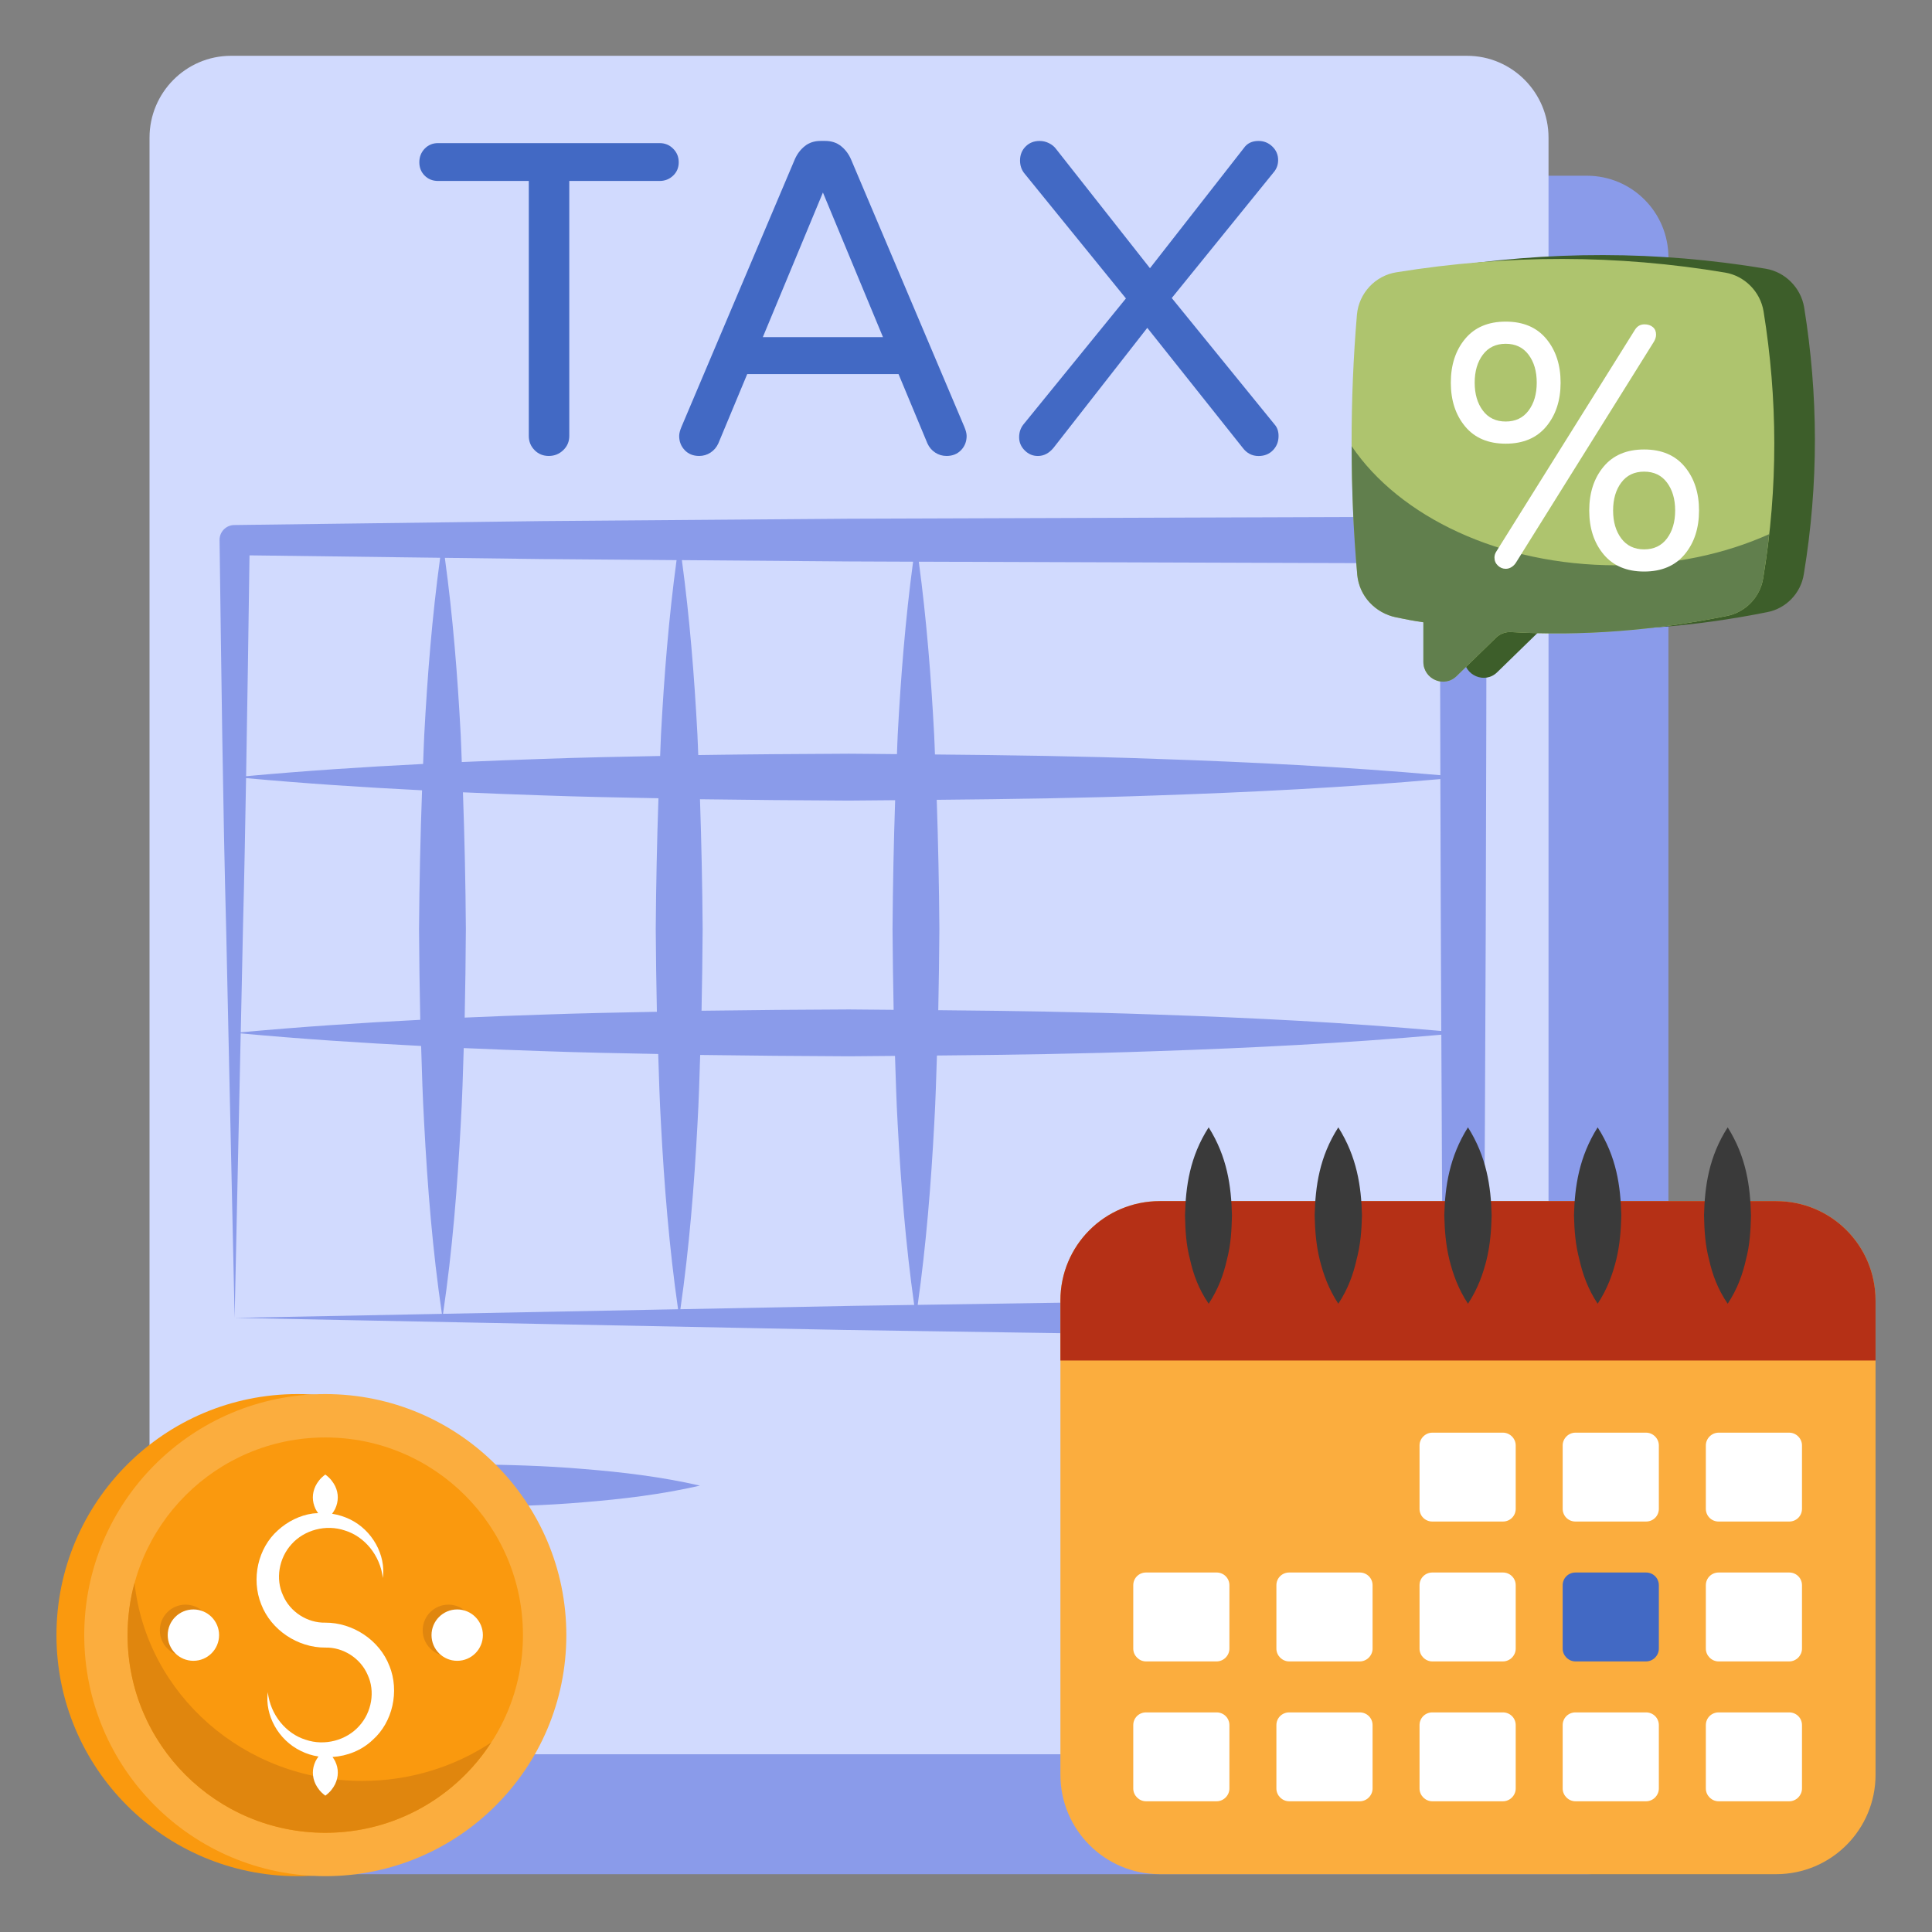 <?xml version="1.0" encoding="UTF-8"?>
<svg xmlns="http://www.w3.org/2000/svg" id="Layer_1" viewBox="0 0 68 68">
  <rect x="0" y="0" width="68" height="68" fill="#808080" stroke="none"/>
  <g>
    <path d="m58.723 9.065v54.02c0 1.59-1.29 2.88-2.87 2.88h-43.51c-1.58 0-2.88-1.29-2.88-2.88v-54.02c0-1.6 1.3-2.88 2.88-2.88h43.51c1.58 0 2.87 1.28 2.87 2.88z" fill="#8a9bea"></path>
    <path d="m54.503 4.844v54.03c0 1.59-1.28 2.87-2.87 2.87h-43.5c-1.59 0-2.87-1.28-2.87-2.87v-54.03c0-1.58 1.28-2.88 2.87-2.88h43.5c1.59 0 2.87 1.3 2.87 2.88z" fill="#d1dafe"></path>
    <g fill="#8a9bea">
      <path d="m17.24 58.301c-.749.311-1.497.473-2.246.583-.748.12-1.497.164-2.245.167-.748-.001-1.497-.046-2.245-.165-.749-.11-1.497-.273-2.245-.585.749-.312 1.497-.475 2.245-.585.749-.119 1.497-.164 2.245-.165.749.003 1.497.047 2.245.167.749.11 1.497.273 2.246.583z"></path>
      <path d="m51.502 58.301c-.952.311-1.905.473-2.857.583-.952.12-1.905.164-2.857.167-.952-.001-1.905-.046-2.857-.165-.952-.11-1.905-.273-2.857-.585.952-.312 1.905-.475 2.857-.585.952-.119 1.905-.164 2.857-.165.952.003 1.905.047 2.857.167.952.11 1.905.273 2.857.583z"></path>
      <path d="m8.258 52.29c1.365-.311 2.73-.473 4.095-.583 1.365-.12 2.73-.152 4.094-.167 1.365.013 2.73.045 4.095.164 1.365.11 2.73.273 4.094.585-1.365.312-2.73.475-4.094.585-1.365.119-2.73.151-4.095.165-1.365-.015-2.73-.047-4.094-.167-1.365-.11-2.73-.273-4.095-.583z"></path>
    </g>
    <g fill="#4269c4">
      <path d="m18.816 15.844c-.136-.136-.204-.303-.204-.501v-8.974h-3.195c-.188 0-.345-.063-.47-.188-.125-.125-.188-.282-.188-.47 0-.188.063-.347.188-.478.126-.13.282-.196.47-.196h7.799c.187 0 .347.065.477.196.131.131.196.29.196.478 0 .188-.065.345-.196.47-.131.125-.29.188-.477.188h-3.179v8.974c0 .199-.071.365-.212.501-.141.135-.311.204-.509.204-.198 0-.366-.068-.501-.204z"></path>
      <path d="m24.101 15.844c-.131-.136-.196-.303-.196-.501 0-.083.026-.188.078-.313l3.994-9.428c.083-.188.201-.342.352-.462.151-.12.336-.18.556-.18h.157c.219 0 .404.06.556.18.151.12.269.274.352.462l3.994 9.428c.052.125.078.23.078.313 0 .199-.066.365-.196.501-.131.135-.3.204-.509.204-.147 0-.28-.039-.4-.118-.12-.078-.211-.185-.274-.321l-1.018-2.443h-5.325l-1.018 2.443c-.062.136-.154.242-.274.321-.12.078-.253.118-.399.118-.209 0-.379-.068-.509-.204zm2.748-3.978h4.229l-2.114-5.09z"></path>
      <path d="m36.066 15.852c-.131-.13-.196-.284-.196-.462 0-.167.047-.313.141-.438l3.618-4.448-3.586-4.416c-.094-.125-.141-.271-.141-.438 0-.198.066-.363.196-.493.13-.131.294-.196.493-.196.115 0 .224.026.329.078.105.052.188.12.25.204l3.305 4.197 3.304-4.228c.115-.167.287-.251.517-.251.188 0 .35.065.486.196.136.131.204.29.204.478 0 .146-.042.277-.126.391l-3.618 4.464 3.618 4.448c.094.105.141.24.141.407 0 .199-.065.365-.196.501-.131.135-.3.204-.509.204-.229 0-.417-.099-.564-.298l-3.351-4.213-3.304 4.228c-.157.188-.34.282-.548.282-.178 0-.332-.065-.462-.196z"></path>
    </g>
    <path d="m51.502 18.185-21.622.072-10.811.084-10.811.138h-.014-0c-.289.004-.52.241-.516.53.062 4.622.114 9.247.235 13.81l.295 13.565.214-10.013c2.117.197 4.234.335 6.35.443.027.909.055 1.818.107 2.727.118 2.234.295 4.468.625 6.702l-7.296.142 21.446.424 10.874.163 10.923.13h.002c.391.003.711-.311.714-.703l0-.014c.076-9.125.092-18.25.107-27.375v-.005c-.001-.454-.371-.821-.824-.819zm-26.865 9.946c1.748.025 3.496.039 5.243.047.542-.002 1.084-.011 1.626-.014-.05 1.511-.081 3.022-.092 4.533.006.948.02 1.897.039 2.846-.524-.003-1.048-.012-1.572-.014-1.729.008-3.459.021-5.189.046.019-.959.033-1.919.039-2.878-.011-1.522-.043-3.044-.094-4.566zm-1.516 7.48c-1.351.026-2.701.052-4.052.101-.905.03-1.809.064-2.714.104.022-1.04.036-2.08.042-3.119-.011-1.603-.046-3.206-.103-4.81.925.041 1.85.076 2.774.107 1.369.05 2.738.076 4.107.102-.052 1.534-.084 3.067-.095 4.6.006.971.02 1.943.04 2.914zm9.849-7.46c2.573-.023 5.147-.061 7.721-.154 3.335-.112 6.67-.28 10.005-.576.007 2.955.019 5.911.032 8.866-3.346-.297-6.692-.466-10.037-.578-2.556-.093-5.111-.13-7.667-.154.019-.953.033-1.906.039-2.859-.011-1.515-.042-3.03-.093-4.546zm7.721-1.441c-2.594-.095-5.189-.132-7.784-.155-.011-.234-.014-.468-.028-.702-.108-2.027-.268-4.055-.54-6.083l18.34.061c.004 2.485.011 4.969.017 7.454-3.335-.295-6.67-.463-10.005-.575zm-8.553-6.94c-.272 2.028-.433 4.056-.541 6.083-.013.23-.016.46-.027.69-.563-.004-1.126-.013-1.69-.015-1.768.008-3.536.021-5.304.047-.012-.241-.015-.482-.029-.723-.109-2.045-.271-4.091-.547-6.137l5.88.046zm-8.325-.055c-.277 2.046-.439 4.092-.548 6.138-.014.251-.017.503-.03.755-1.388.026-2.777.053-4.166.104-.939.032-1.878.068-2.816.109-.015-.323-.02-.645-.038-.968-.11-2.073-.274-4.146-.558-6.219l3.413.043zm-8.921 7.174c-2.077.104-4.153.241-6.23.431.046-2.598.084-5.188.12-7.773l6.71.085c-.284 2.074-.448 4.147-.559 6.221-.02.345-.025.69-.041 1.036zm-6.418 9.446.08-3.76c.046-1.739.076-3.463.107-5.188 2.065.189 4.13.325 6.194.429-.059 1.627-.094 3.254-.106 4.881.007 1.065.02 2.131.043 3.197-2.106.107-4.213.246-6.319.441zm7.744 3.206c.051-.884.078-1.768.104-2.652.916.04 1.832.075 2.748.106 1.365.05 2.731.076 4.097.102.026.814.049 1.629.096 2.444.115 2.18.289 4.36.603 6.54l-8.273.161c.33-2.234.506-4.467.625-6.701zm7.729 6.539c.314-2.179.488-4.359.603-6.539.046-.803.069-1.606.094-2.41 1.745.025 3.491.039 5.236.047.541-.002 1.081-.011 1.621-.014.026.792.048 1.584.093 2.377.113 2.129.282 4.258.583 6.388l-2.122.032zm8.353-.153c.3-2.128.47-4.257.583-6.386.046-.796.068-1.593.094-2.39 2.572-.023 5.144-.061 7.715-.154 3.346-.112 6.692-.281 10.038-.579.014 3.086.027 6.172.052 9.258l-9.978.121z" fill="#8a9bea"></path>
    <g>
      <g>
        <path d="m66.013 45.775v16.69c0 1.93-1.56 3.5-3.5 3.5h-21.69c-1.94 0-3.5-1.57-3.5-3.5v-16.69c0-1.94 1.56-3.5 3.5-3.5h21.69c1.94 0 3.5 1.56 3.5 3.5z" fill="#fbad3e"></path>
        <g>
          <path d="m53.348 60.72v2.23c0 .243-.205.449-.449.449h-2.487c-.244 0-.449-.205-.449-.449v-2.23c0-.257.205-.449.449-.449h2.487c.243 0 .449.192.449.449z" fill="#fff"></path>
          <path d="m53.348 55.796v2.231c0 .243-.205.449-.449.449h-2.487c-.244 0-.449-.205-.449-.449v-2.231c0-.256.205-.449.449-.449h2.487c.243 0 .449.193.449.449z" fill="#fff"></path>
          <path d="m58.386 55.796v2.231c0 .243-.205.449-.449.449h-2.487c-.243 0-.449-.205-.449-.449v-2.231c0-.256.205-.449.449-.449h2.487c.243 0 .449.193.449.449z" fill="#4269c4"></path>
          <g fill="#fff">
            <path d="m63.424 50.874v2.23c0 .257-.205.449-.448.449h-2.487c-.244 0-.449-.192-.449-.449v-2.23c0-.243.205-.449.449-.449h2.487c.243 0 .448.205.448.449z"></path>
            <path d="m43.271 60.72v2.23c0 .243-.205.449-.449.449h-2.487c-.243 0-.448-.205-.448-.449v-2.23c0-.257.205-.449.448-.449h2.487c.244 0 .449.192.449.449z"></path>
            <path d="m63.424 55.796v2.231c0 .243-.205.449-.448.449h-2.487c-.244 0-.449-.205-.449-.449v-2.231c0-.256.205-.449.449-.449h2.487c.243 0 .448.193.448.449z"></path>
            <path d="m43.271 55.796v2.231c0 .243-.205.449-.449.449h-2.487c-.243 0-.448-.205-.448-.449v-2.231c0-.256.205-.449.448-.449h2.487c.244 0 .449.193.449.449z"></path>
            <path d="m48.31 60.72v2.23c0 .243-.205.449-.449.449h-2.487c-.244 0-.449-.205-.449-.449v-2.23c0-.257.205-.449.449-.449h2.487c.243 0 .449.192.449.449z"></path>
            <path d="m58.386 50.874v2.23c0 .257-.205.449-.449.449h-2.487c-.243 0-.449-.192-.449-.449v-2.23c0-.243.205-.449.449-.449h2.487c.243 0 .449.205.449.449z"></path>
            <path d="m58.386 60.72v2.23c0 .243-.205.449-.449.449h-2.487c-.243 0-.449-.205-.449-.449v-2.23c0-.257.205-.449.449-.449h2.487c.243 0 .449.192.449.449z"></path>
            <path d="m63.424 60.72v2.23c0 .243-.205.449-.448.449h-2.487c-.244 0-.449-.205-.449-.449v-2.23c0-.257.205-.449.449-.449h2.487c.243 0 .448.192.448.449z"></path>
            <path d="m48.31 55.796v2.231c0 .243-.205.449-.449.449h-2.487c-.244 0-.449-.205-.449-.449v-2.231c0-.256.205-.449.449-.449h2.487c.243 0 .449.193.449.449z"></path>
            <path d="m53.348 50.874v2.23c0 .257-.205.449-.449.449h-2.487c-.244 0-.449-.192-.449-.449v-2.23c0-.243.205-.449.449-.449h2.487c.243 0 .449.205.449.449z"></path>
          </g>
        </g>
        <path d="m66.013 45.775v2.11h-28.69v-2.11c0-1.94 1.56-3.5 3.5-3.5h21.69c1.94 0 3.5 1.56 3.5 3.5z" fill="#b53016"></path>
        <g fill="#3a3a3a">
          <path d="m47.104 39.679c.654 1.037.808 2.074.833 3.097-.013.526-.051 1.037-.192 1.563-.115.511-.295 1.022-.641 1.548-.346-.526-.525-1.037-.654-1.548-.128-.526-.167-1.037-.179-1.563.026-1.022.167-2.059.833-3.097z"></path>
          <path d="m51.668 39.679c.654 1.037.808 2.074.833 3.097-.013.526-.051 1.037-.179 1.563-.128.511-.308 1.022-.654 1.548-.346-.526-.525-1.037-.654-1.548-.128-.526-.167-1.037-.18-1.563.026-1.022.18-2.059.833-3.097z"></path>
          <path d="m61.629 42.776c-.013.526-.038 1.037-.179 1.563-.115.511-.295 1.022-.641 1.548-.359-.526-.539-1.037-.654-1.548-.141-.526-.167-1.037-.179-1.563.026-1.022.167-2.059.833-3.097.653 1.037.795 2.074.82 3.097z"></path>
          <path d="m56.232 39.679c.666 1.037.807 2.074.833 3.097-.013.526-.051 1.037-.179 1.563-.128.511-.308 1.022-.654 1.548-.346-.526-.526-1.037-.641-1.548-.141-.526-.18-1.037-.192-1.563.026-1.022.18-2.059.833-3.097z"></path>
          <path d="m42.541 39.679c.653 1.037.795 2.074.82 3.097-.013.526-.038 1.037-.179 1.563-.115.511-.295 1.022-.641 1.548-.359-.526-.539-1.037-.654-1.548-.141-.526-.167-1.037-.179-1.563.026-1.022.167-2.059.833-3.097z"></path>
        </g>
      </g>
    </g>
    <g>
      <g>
        <g>
          <g>
            <g>
              <g>
                <g>
                  <g>
                    <circle cx="10.471" cy="57.551" fill="#fa990e" r="8.484"></circle>
                    <circle cx="11.449" cy="57.551" fill="#fbad3e" r="8.484"></circle>
                    <circle cx="11.449" cy="57.551" fill="#fa990e" r="6.957"></circle>
                    <path d="m4.49 57.553c0 3.84 3.116 6.955 6.961 6.955 2.448 0 4.602-1.263 5.837-3.177-1.291.852-2.854 1.352-4.535 1.352-4.168 0-7.595-3.055-8.018-6.972-.161.584-.245 1.202-.245 1.842z" fill="#e0860e"></path>
                  </g>
                </g>
              </g>
              <circle cx="15.782" cy="57.382" fill="#e0860e" r=".904"></circle>
              <circle cx="6.53" cy="57.382" fill="#e0860e" r=".904"></circle>
              <circle cx="16.092" cy="57.551" fill="#fff" r=".904"></circle>
              <g>
                <circle cx="6.807" cy="57.551" fill="#fff" r=".904"></circle>
              </g>
            </g>
          </g>
          <path d="m13.706 58.635c-.345-.906-1.289-1.528-2.256-1.523-.63.015-1.243-.379-1.489-.962-.27-.576-.145-1.312.302-1.801.441-.493 1.202-.712 1.881-.479.685.211 1.239.872 1.331 1.671.111-.801-.365-1.685-1.165-2.069-.195-.094-.405-.158-.621-.193.041-.056.076-.112.105-.168.064-.134.094-.269.095-.404.001-.134-.029-.269-.094-.404-.07-.134-.161-.269-.345-.404-.184.135-.276.269-.345.404-.064.135-.094.269-.094.404.001.135.031.269.095.404.026.049.056.098.091.147-.064.004-.129.004-.193.013-.451.064-.881.278-1.223.591-.703.624-.945 1.71-.587 2.605.347.906 1.29 1.529 2.257 1.522.631-.016 1.242.379 1.49.962.269.576.146 1.313-.302 1.802-.441.493-1.203.713-1.883.479-.685-.211-1.24-.873-1.33-1.672-.11.801.366 1.684 1.165 2.068.193.097.403.162.619.195-.041.055-.075.11-.104.166-.064.135-.094.269-.094.404.001.135.031.269.095.404.07.135.161.269.344.404.183-.135.274-.269.344-.404.064-.135.094-.269.095-.404.001-.135-.029-.269-.094-.404-.026-.05-.057-.099-.092-.149.515-.033 1.028-.232 1.416-.603.702-.623.945-1.709.587-2.604z" fill="#fff"></path>
        </g>
      </g>
    </g>
    <g>
      <g>
        <g>
          <path d="m49.2 20.095c.069.749.634 1.348 1.371 1.498.322.069.634.127.956.173v1.394c0 .61.738.933 1.175.495l1.395-1.359c.138-.127.322-.196.518-.185 2.512.15 5.047-.057 7.582-.565.668-.127 1.187-.668 1.291-1.336.53-3.203.507-6.326.012-9.391-.115-.692-.668-1.245-1.348-1.36-3.779-.634-7.64-.645-11.569-.012-.749.115-1.325.738-1.394 1.487-.253 2.996-.253 6.05.012 9.161z" fill="#3d5e2a"></path>
          <path d="m47.771 20.231c.069.749.634 1.348 1.371 1.498.322.069.634.127.956.173v1.394c0 .61.738.933 1.175.495l1.395-1.359c.138-.127.322-.196.518-.185 2.512.15 5.047-.057 7.582-.565.668-.127 1.187-.668 1.291-1.336.53-3.203.507-6.326.012-9.391-.115-.692-.668-1.245-1.348-1.36-3.779-.634-7.64-.645-11.569-.012-.749.115-1.325.738-1.394 1.487-.253 2.996-.253 6.05.012 9.161z" fill="#aec46e"></path>
          <path d="m47.575 15.703c0 1.498.058 2.996.196 4.528.069.749.634 1.348 1.371 1.498.322.069.634.127.956.173v1.394c0 .61.738.933 1.175.495l1.395-1.359c.138-.127.322-.196.518-.185 2.512.15 5.047-.057 7.582-.565.668-.127 1.187-.668 1.291-1.336.08-.519.161-1.037.207-1.544-1.567.703-3.399 1.095-5.37 1.095-4.091 0-7.64-1.705-9.322-4.194z" fill="#617f4d"></path>
        </g>
        <g>
          <path d="m51.568 15.01c-.336-.404-.504-.918-.504-1.542 0-.624.168-1.138.504-1.542.336-.404.812-.606 1.428-.606.616 0 1.092.202 1.428.606.336.404.504.918.504 1.542 0 .624-.168 1.138-.504 1.542s-.812.606-1.428.606c-.616 0-1.092-.202-1.428-.606zm2.232-.558c.192-.256.288-.584.288-.984 0-.4-.096-.728-.288-.984-.192-.256-.46-.384-.804-.384-.344 0-.612.128-.804.384-.192.256-.288.584-.288.984 0 .4.096.728.288.984.192.256.46.384.804.384.344 0 .612-.128.804-.384zm-1.08 5.454c-.08-.076-.12-.17-.12-.282 0-.072.02-.14.06-.204l4.884-7.812c.08-.128.192-.192.336-.192.12 0 .218.032.294.096s.114.152.114.264c0 .088-.028.176-.084.264l-4.848 7.764c-.04.064-.092.116-.156.156-.064.04-.132.06-.204.06-.104 0-.196-.038-.276-.114zm3.72-.396c-.336-.404-.504-.918-.504-1.542 0-.624.168-1.138.504-1.542.336-.404.812-.606 1.428-.606.616 0 1.092.202 1.428.606.336.404.504.918.504 1.542 0 .624-.168 1.138-.504 1.542-.336.404-.812.606-1.428.606-.616 0-1.092-.202-1.428-.606zm2.232-.558c.192-.256.288-.584.288-.984 0-.4-.096-.728-.288-.984-.192-.256-.46-.384-.804-.384-.344 0-.612.128-.804.384-.192.256-.288.584-.288.984 0 .4.096.728.288.984.192.256.46.384.804.384.344 0 .612-.128.804-.384z" fill="#fff"></path>
        </g>
      </g>
    </g>
  </g>
</svg>

